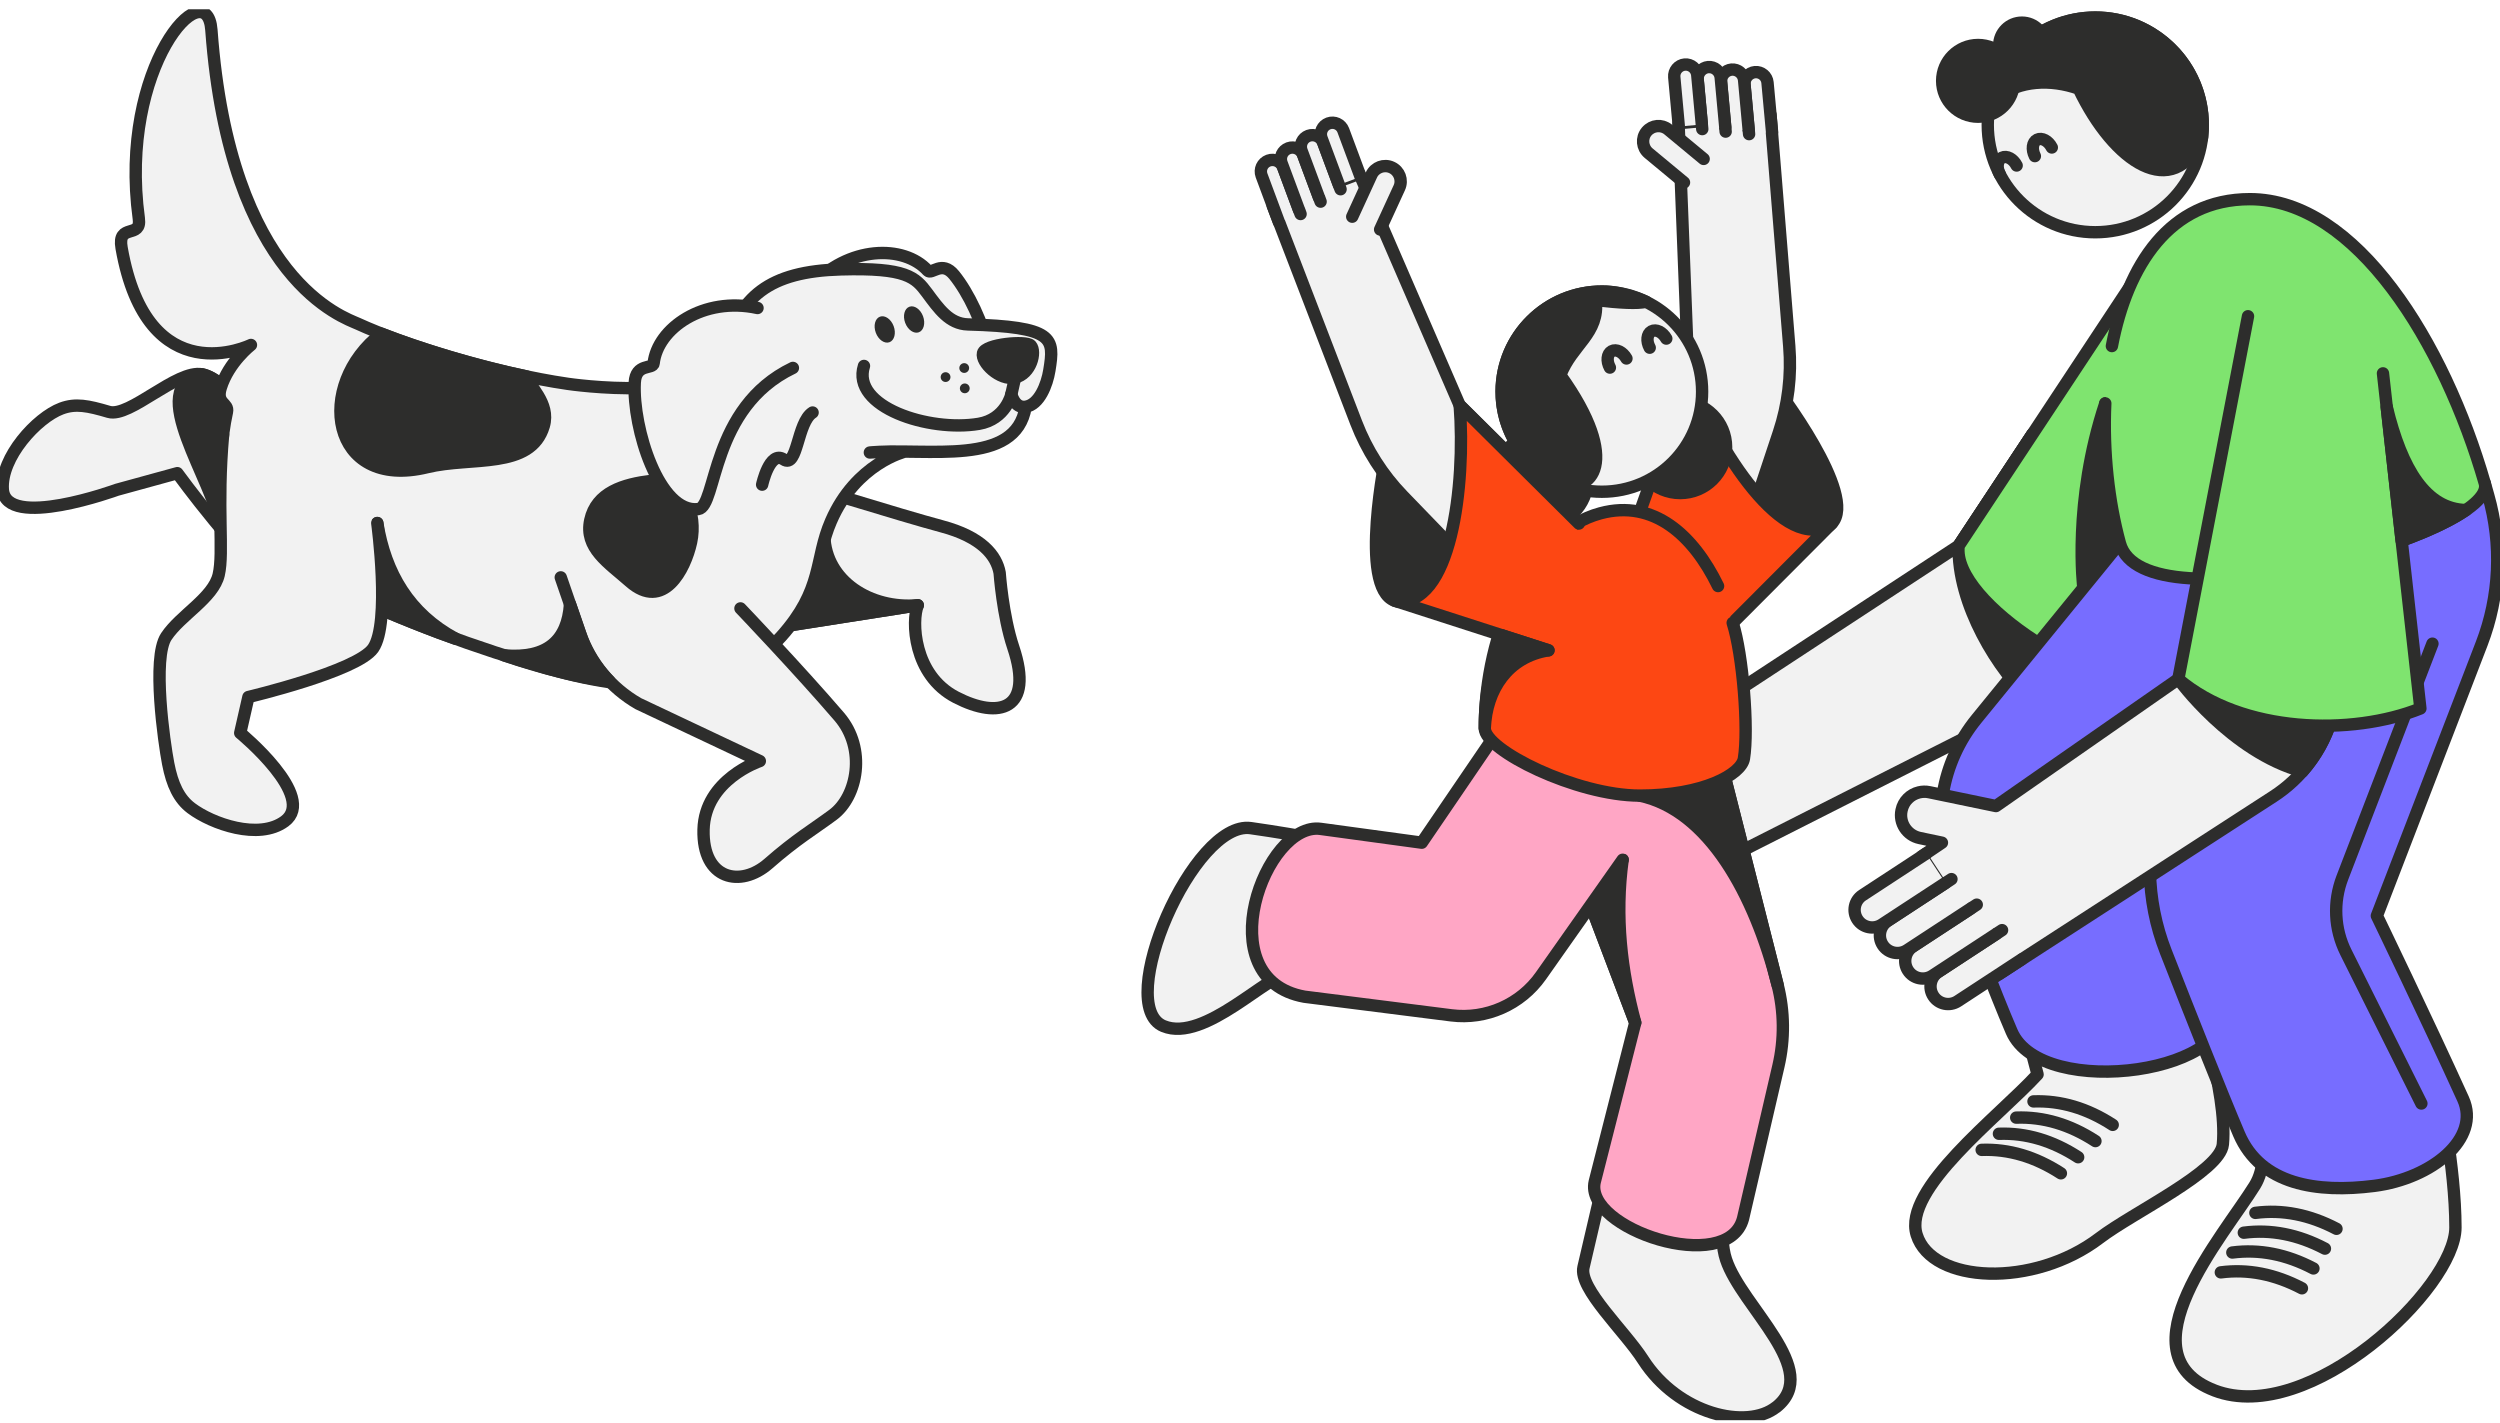 <svg width="202" height="115" viewBox="0 0 202 115" fill="none" xmlns="http://www.w3.org/2000/svg">
<g clip-path="url(#clip0_8_2977)">
<path d="M158.264 44.095L132.942 60.699L137.792 68.999H140.241L164.337 56.798C166.68 55.6 168.587 53.696 169.787 51.361L174.695 41.832L164.221 35.081L158.264 44.095Z" fill="#F2F2F2" stroke="#2D2D2C" stroke-linecap="round" stroke-linejoin="round"/>
<path d="M164.337 56.794C167.564 55.081 168.907 53.065 170.449 50.074L174.695 41.828L164.221 35.077L158.264 44.091C158.126 48.778 161.434 54.224 164.337 56.789V56.794Z" fill="#2D2D2C" stroke="#2D2D2C" stroke-linecap="round" stroke-linejoin="round"/>
<path d="M172.317 22.827L158.264 44.095C157.628 48.765 169.947 56.31 174.562 55.08L181.652 37.278" fill="#7FE46F"/>
<path d="M172.317 22.827L158.264 44.095C157.628 48.765 169.947 56.31 174.562 55.08L181.652 37.278" stroke="#2D2D2C" stroke-linecap="round" stroke-linejoin="round"/>
<path d="M171.285 43.891L168.338 47.508C168.338 47.508 167.462 40.562 170.107 32.591L171.29 43.891H171.285Z" fill="#2D2D2C" stroke="#2D2D2C" stroke-linecap="round" stroke-linejoin="round"/>
<path d="M154.868 99.771C156.095 103.721 164.31 104.098 169.649 100.028C172.352 97.969 179.398 94.649 179.607 92.461C180.012 88.178 177.309 80.508 177.309 80.508L162.803 79.86L164.635 86.811C161.492 90.233 153.721 96.082 154.868 99.771Z" fill="#F2F2F2" stroke="#2D2D2C" stroke-linecap="round" stroke-linejoin="round"/>
<path d="M171.285 43.891L190.059 40.562L192.082 47.633L175.357 69.519L179.581 80.801C181.568 86.646 164.986 89.025 162.541 83.349C161.136 80.086 159.171 74.867 157.611 70.633C156.041 66.372 156.837 61.605 159.709 58.085L171.285 43.882V43.891Z" fill="#776DFF" stroke="#2D2D2C" stroke-linecap="round" stroke-linejoin="round"/>
<path d="M160.118 92.909C162.318 92.829 164.452 93.464 166.52 94.804" stroke="#2D2D2C" stroke-linecap="round" stroke-linejoin="round"/>
<path d="M167.915 93.504C165.848 92.159 163.714 91.529 161.514 91.609" stroke="#2D2D2C" stroke-linecap="round" stroke-linejoin="round"/>
<path d="M169.311 92.199C167.244 90.854 165.11 90.224 162.91 90.304" stroke="#2D2D2C" stroke-linecap="round" stroke-linejoin="round"/>
<path d="M170.707 90.889C168.64 89.545 166.506 88.914 164.306 88.994" stroke="#2D2D2C" stroke-linecap="round" stroke-linejoin="round"/>
<path d="M140.241 68.995L135.196 71.977C134.551 72.359 133.715 72.146 133.333 71.502C132.951 70.859 133.164 70.025 133.809 69.643L138.854 66.66" fill="#F2F2F2"/>
<path d="M140.241 68.995L135.196 71.977C134.551 72.359 133.715 72.146 133.333 71.502C132.951 70.859 133.164 70.025 133.809 69.643L138.854 66.66" stroke="#2D2D2C" stroke-linecap="round" stroke-linejoin="round"/>
<path d="M138.383 66.94L133.337 69.922C132.693 70.304 131.857 70.091 131.475 69.448C131.092 68.804 131.306 67.969 131.95 67.588L136.996 64.605" fill="#F2F2F2"/>
<path d="M138.383 66.94L133.337 69.922C132.693 70.304 131.857 70.091 131.475 69.448C131.092 68.804 131.306 67.969 131.95 67.588L136.996 64.605" stroke="#2D2D2C" stroke-linecap="round" stroke-linejoin="round"/>
<path d="M136.525 64.885L131.479 67.868C130.835 68.249 129.999 68.036 129.616 67.393C129.234 66.749 129.448 65.915 130.092 65.533L135.138 62.55" fill="#F2F2F2"/>
<path d="M136.525 64.885L131.479 67.868C130.835 68.249 129.999 68.036 129.616 67.393C129.234 66.749 129.448 65.915 130.092 65.533L135.138 62.55" stroke="#2D2D2C" stroke-linecap="round" stroke-linejoin="round"/>
<path d="M134.667 62.83L129.621 65.812C128.976 66.194 128.14 65.981 127.758 65.337C127.376 64.694 127.589 63.859 128.234 63.478L133.28 60.495" fill="#F2F2F2"/>
<path d="M134.667 62.83L129.621 65.812C128.976 66.194 128.14 65.981 127.758 65.337C127.376 64.694 127.589 63.859 128.234 63.478L133.28 60.495" stroke="#2D2D2C" stroke-linecap="round" stroke-linejoin="round"/>
<path d="M138.085 60.624L132.84 59.279C131.87 59.03 131.288 58.05 131.537 57.082C131.786 56.114 132.768 55.533 133.738 55.782L138.983 57.126" fill="#F2F2F2"/>
<path d="M138.085 60.624L132.84 59.279C131.87 59.03 131.288 58.05 131.537 57.082C131.786 56.114 132.768 55.533 133.738 55.782L138.983 57.126" stroke="#2D2D2C" stroke-linecap="round" stroke-linejoin="round"/>
<path d="M178.927 112.349C186.556 115.278 198.399 104.089 198.399 99.18C198.399 94.271 197.065 88.018 197.065 88.018H182.177C182.177 88.018 183.795 93.188 182.19 95.78C179.647 99.89 171.303 109.419 178.932 112.349H178.927Z" fill="#F2F2F2" stroke="#2D2D2C" stroke-linecap="round" stroke-linejoin="round"/>
<path d="M181.186 45.014L181.995 42.369L200.769 39.04L201.053 40.043C202.178 43.984 201.991 48.183 200.52 52.009L192.051 73.997C192.051 73.997 196.154 82.487 199.017 88.794C200.462 91.977 196.519 95.221 191.828 95.82C187.227 96.406 182.666 95.736 180.91 91.63C179.554 88.457 176.953 81.888 174.997 76.891C173.361 72.71 173.281 68.08 174.775 63.846L179.652 50.029" fill="#776DFF"/>
<path d="M181.186 45.014L181.995 42.369L200.769 39.04L201.053 40.043C202.178 43.984 201.991 48.183 200.52 52.009L192.051 73.997C192.051 73.997 196.154 82.487 199.017 88.794C200.462 91.977 196.519 95.221 191.828 95.82C187.227 96.406 182.666 95.736 180.91 91.63C179.554 88.457 176.953 81.888 174.997 76.891C173.361 72.71 173.281 68.08 174.775 63.846L179.652 50.029" stroke="#2D2D2C" stroke-linecap="round" stroke-linejoin="round"/>
<path d="M170.641 27.962C171.899 21.415 175.313 16.093 181.79 16.093C190.379 16.093 197.497 27.695 200.769 39.044C201.933 43.079 173.237 51.041 171.29 43.896C170.374 40.54 169.925 36.519 170.107 32.595" fill="#7FE46F"/>
<path d="M170.641 27.962C171.899 21.415 175.313 16.093 181.79 16.093C190.379 16.093 197.497 27.695 200.769 39.044C201.933 43.079 173.237 51.041 171.29 43.896C170.374 40.54 169.925 36.519 170.107 32.595" stroke="#2D2D2C" stroke-linecap="round" stroke-linejoin="round"/>
<path d="M169.298 18.765C174.096 18.765 177.985 14.883 177.985 10.093C177.985 5.303 174.096 1.42 169.298 1.42C164.5 1.42 160.611 5.303 160.611 10.093C160.611 14.883 164.5 18.765 169.298 18.765Z" fill="#F2F2F2" stroke="#2D2D2C" stroke-linecap="round" stroke-linejoin="round"/>
<path d="M179.443 102.807C181.626 102.523 183.813 102.949 185.996 104.094" stroke="#2D2D2C" stroke-linecap="round" stroke-linejoin="round"/>
<path d="M186.925 102.491C184.742 101.346 182.555 100.92 180.372 101.204" stroke="#2D2D2C" stroke-linecap="round" stroke-linejoin="round"/>
<path d="M187.854 100.889C185.671 99.744 183.484 99.318 181.301 99.602" stroke="#2D2D2C" stroke-linecap="round" stroke-linejoin="round"/>
<path d="M188.788 99.287C186.605 98.142 184.418 97.716 182.235 98" stroke="#2D2D2C" stroke-linecap="round" stroke-linejoin="round"/>
<path d="M196.541 52.009L189.263 70.912C188.508 72.878 188.61 75.071 189.552 76.953L195.647 89.163" stroke="#2D2D2C" stroke-linecap="round" stroke-linejoin="round"/>
<path d="M159.829 9.432C161.432 9.432 162.732 8.134 162.732 6.533C162.732 4.933 161.432 3.635 159.829 3.635C158.226 3.635 156.926 4.933 156.926 6.533C156.926 8.134 158.226 9.432 159.829 9.432Z" fill="#2D2D2C" stroke="#2D2D2C" stroke-linecap="round" stroke-linejoin="round"/>
<path d="M163.372 5.495C164.386 5.495 165.208 4.674 165.208 3.662C165.208 2.649 164.386 1.829 163.372 1.829C162.358 1.829 161.536 2.649 161.536 3.662C161.536 4.674 162.358 5.495 163.372 5.495Z" fill="#2D2D2C" stroke="#2D2D2C" stroke-linecap="round" stroke-linejoin="round"/>
<path d="M177.918 11.154C177.936 11.109 177.936 11.056 177.936 11.003C178.278 7.772 176.771 4.478 173.806 2.676C169.703 0.191 164.359 1.496 161.869 5.592C161.718 5.832 161.483 7.612 161.363 7.86C163.199 6.493 165.67 6.36 167.96 7.164C170.823 13.173 175.611 16.302 177.923 11.154H177.918Z" fill="#2D2D2C" stroke="#2D2D2C" stroke-linecap="round" stroke-linejoin="round"/>
<path d="M164.417 12.614C164.141 12.072 164.221 11.478 164.599 11.287C164.977 11.096 165.51 11.376 165.786 11.917" stroke="#2D2D2C" stroke-linecap="round" stroke-linejoin="round"/>
<path d="M161.576 14.07C161.3 13.528 161.38 12.933 161.758 12.743C162.136 12.552 162.67 12.831 162.945 13.373" stroke="#2D2D2C" stroke-linecap="round" stroke-linejoin="round"/>
<path d="M191.575 47.167L188.423 57.992C187.658 60.615 185.974 62.879 183.68 64.361L161.527 78.701L155.285 69.186L156.908 68.089L155.112 67.712C154.09 67.499 153.427 66.496 153.645 65.475C153.796 64.734 154.365 64.188 155.054 64.024C155.312 63.962 155.597 63.948 155.881 64.01L161.274 65.129L176.006 54.867L184.249 36.444L191.579 47.162L191.575 47.167Z" fill="#F2F2F2" stroke="#2D2D2C" stroke-linecap="round" stroke-linejoin="round"/>
<path d="M176.006 54.872L184.249 36.448L191.579 47.167L188.428 57.992C187.956 59.612 187.134 61.09 186.036 62.337C180.261 60.753 176.011 54.872 176.011 54.872H176.006Z" fill="#2D2D2C" stroke="#2D2D2C" stroke-linecap="round" stroke-linejoin="round"/>
<path d="M163.328 77.53L158.188 80.894C157.53 81.325 156.646 81.143 156.219 80.486C155.788 79.829 155.97 78.946 156.628 78.52L161.767 75.155" fill="#F2F2F2"/>
<path d="M163.328 77.53L158.188 80.894C157.53 81.325 156.646 81.143 156.219 80.486C155.788 79.829 155.97 78.946 156.628 78.52L161.767 75.155" stroke="#2D2D2C" stroke-linecap="round" stroke-linejoin="round"/>
<path d="M161.283 75.47L156.143 78.835C155.486 79.265 154.601 79.083 154.174 78.426C153.743 77.769 153.925 76.886 154.583 76.46L159.722 73.096" fill="#F2F2F2"/>
<path d="M161.283 75.47L156.143 78.835C155.486 79.265 154.601 79.083 154.174 78.426C153.743 77.769 153.925 76.886 154.583 76.46L159.722 73.096" stroke="#2D2D2C" stroke-linecap="round" stroke-linejoin="round"/>
<path d="M159.238 73.406L154.098 76.771C153.441 77.201 152.556 77.019 152.129 76.362C151.698 75.706 151.88 74.822 152.538 74.396L157.677 71.032" fill="#F2F2F2"/>
<path d="M159.238 73.406L154.098 76.771C153.441 77.201 152.556 77.019 152.129 76.362C151.698 75.706 151.88 74.822 152.538 74.396L157.677 71.032" stroke="#2D2D2C" stroke-linecap="round" stroke-linejoin="round"/>
<path d="M157.193 71.343L152.053 74.707C151.396 75.137 150.511 74.955 150.084 74.299C149.653 73.642 149.835 72.758 150.493 72.332L155.632 68.968" fill="#F2F2F2"/>
<path d="M157.193 71.343L152.053 74.707C151.396 75.137 150.511 74.955 150.084 74.299C149.653 73.642 149.835 72.758 150.493 72.332L155.632 68.968" stroke="#2D2D2C" stroke-linecap="round" stroke-linejoin="round"/>
<path d="M181.639 25.552L176.006 54.872C181.177 59.275 190.041 59.465 195.567 57.246L192.544 30.168" fill="#7FE46F"/>
<path d="M181.639 25.552L176.006 54.872C181.177 59.275 190.041 59.465 195.567 57.246L192.544 30.168" stroke="#2D2D2C" stroke-linecap="round" stroke-linejoin="round"/>
<path d="M192.846 32.884C194.069 37.948 196.038 41.139 199.253 41.211C197.866 42.147 196.07 42.955 194.051 43.691L192.846 32.889V32.884Z" fill="#2D2D2C" stroke="#2D2D2C" stroke-linecap="round" stroke-linejoin="round"/>
<path d="M148.004 42.298C150.204 40.061 143.451 31.268 143.451 31.268L139.077 40.966C139.077 40.966 145.807 44.535 148.008 42.298H148.004Z" fill="#2D2D2C" stroke="#2D2D2C" stroke-linecap="round" stroke-linejoin="round"/>
<path d="M136.427 30.319L135.627 9.955L143.056 9.272L144.572 27.984C144.763 30.336 144.478 32.706 143.731 34.948L141.975 40.234L133.946 37.3L136.427 30.319Z" fill="#F2F2F2" stroke="#2D2D2C" stroke-linecap="round" stroke-linejoin="round"/>
<path d="M143.184 10.67L142.815 6.671C142.767 6.16 142.313 5.783 141.802 5.828C141.291 5.876 140.913 6.329 140.957 6.839L141.326 10.838" fill="#F2F2F2"/>
<path d="M143.184 10.67L142.815 6.671C142.767 6.16 142.313 5.783 141.802 5.828C141.291 5.876 140.913 6.329 140.957 6.839L141.326 10.838" stroke="#2D2D2C" stroke-linecap="round" stroke-linejoin="round"/>
<path d="M141.291 10.466L140.922 6.467C140.873 5.956 140.419 5.579 139.908 5.623C139.397 5.672 139.019 6.125 139.063 6.635L139.432 10.634" fill="#F2F2F2"/>
<path d="M141.291 10.466L140.922 6.467C140.873 5.956 140.419 5.579 139.908 5.623C139.397 5.672 139.019 6.125 139.063 6.635L139.432 10.634" stroke="#2D2D2C" stroke-linecap="round" stroke-linejoin="round"/>
<path d="M139.401 10.261L139.032 6.262C138.983 5.752 138.53 5.375 138.019 5.419C137.507 5.468 137.13 5.921 137.174 6.431L137.543 10.43" fill="#F2F2F2"/>
<path d="M139.401 10.261L139.032 6.262C138.983 5.752 138.53 5.375 138.019 5.419C137.507 5.468 137.13 5.921 137.174 6.431L137.543 10.43" stroke="#2D2D2C" stroke-linecap="round" stroke-linejoin="round"/>
<path d="M137.507 10.057L137.138 6.058C137.09 5.548 136.636 5.171 136.125 5.215C135.614 5.264 135.236 5.717 135.28 6.227L135.649 10.226" fill="#F2F2F2"/>
<path d="M137.507 10.057L137.138 6.058C137.09 5.548 136.636 5.171 136.125 5.215C135.614 5.264 135.236 5.717 135.28 6.227L135.649 10.226" stroke="#2D2D2C" stroke-linecap="round" stroke-linejoin="round"/>
<path d="M137.654 12.84L134.796 10.47C134.267 10.031 133.489 10.106 133.048 10.63C132.608 11.158 132.684 11.935 133.209 12.374L136.067 14.744" fill="#F2F2F2"/>
<path d="M137.654 12.84L134.796 10.47C134.267 10.031 133.489 10.106 133.048 10.63C132.608 11.158 132.684 11.935 133.209 12.374L136.067 14.744" stroke="#2D2D2C" stroke-linecap="round" stroke-linejoin="round"/>
<path d="M130.577 46.789L136.427 30.319C138.748 36.302 144.189 44.93 148.004 42.298L139.997 50.327" fill="#FD4713"/>
<path d="M130.577 46.789L136.427 30.319C138.748 36.302 144.189 44.93 148.004 42.298L139.997 50.327" stroke="#2D2D2C" stroke-linecap="round" stroke-linejoin="round"/>
<path d="M94.007 82.909C89.948 81.222 96.448 66.256 101.062 66.913C105.37 67.53 108.277 68.165 108.277 68.165L106.828 78.901C106.828 78.901 105.81 78.817 104.214 78.67C102.618 78.524 97.337 84.294 94.011 82.909H94.007Z" fill="#F2F2F2" stroke="#2D2D2C" stroke-linecap="round" stroke-linejoin="round"/>
<path d="M143.513 113.694C141.148 115.567 135.591 114.284 132.755 109.859C131.288 107.564 127.549 104.116 127.945 102.398C128.701 99.118 129.576 95.439 129.576 95.439L139.463 96.876C139.463 96.876 138.806 99.784 139.463 101.772C140.726 105.611 147.279 110.72 143.518 113.698L143.513 113.694Z" fill="#F2F2F2" stroke="#2D2D2C" stroke-linecap="round" stroke-linejoin="round"/>
<path d="M143.629 79.571C144.176 81.724 144.198 83.974 143.696 86.14L140.837 98.457C139.597 103.148 127.967 99.278 128.856 95.483L132.128 82.634L125.758 65.848C124.748 63.225 124.62 60.344 125.393 57.641L125.589 56.953L138.463 59.235L143.629 79.576V79.571Z" fill="#FFA6C5" stroke="#2D2D2C" stroke-linecap="round" stroke-linejoin="round"/>
<path d="M132.128 82.629C131.003 78.431 130.479 74.085 131.11 69.465L128.523 73.136L132.124 82.629H132.128Z" fill="#2D2D2C" stroke="#2D2D2C" stroke-linecap="round" stroke-linejoin="round"/>
<path d="M131.11 69.469L124.504 78.848C122.868 81.169 120.085 82.394 117.267 82.039L105.397 80.534C97.497 79.101 102.249 66.345 106.713 66.975L114.879 68.089L122.223 57.308L135.587 60.033" fill="#FFA6C5"/>
<path d="M131.11 69.469L124.504 78.848C122.868 81.169 120.085 82.394 117.267 82.039L105.397 80.534C97.497 79.101 102.249 66.345 106.713 66.975L114.879 68.089L122.223 57.308L135.587 60.033" stroke="#2D2D2C" stroke-linecap="round" stroke-linejoin="round"/>
<path d="M143.629 79.571L138.463 59.23L132.493 64.285C138.063 65.466 141.771 72.244 143.629 79.567V79.571Z" fill="#2D2D2C" stroke="#2D2D2C" stroke-linecap="round" stroke-linejoin="round"/>
<path d="M138.819 47.353C136.818 43.239 133.609 40.323 129.319 41.472C123.628 42.999 119.969 50.997 119.969 58.849C119.969 60.615 127.376 64.286 132.493 64.286C137.61 64.286 140.695 62.568 140.908 61.294C141.304 58.911 140.819 52.892 140.001 50.327" fill="#FD4713"/>
<path d="M138.819 47.353C136.818 43.239 133.609 40.323 129.319 41.472C123.628 42.999 119.969 50.997 119.969 58.849C119.969 60.615 127.376 64.286 132.493 64.286C137.61 64.286 140.695 62.568 140.908 61.294C141.304 58.911 140.819 52.892 140.001 50.327" stroke="#2D2D2C" stroke-linecap="round" stroke-linejoin="round"/>
<path d="M124.562 42.466C126.612 42.466 128.274 40.807 128.274 38.76C128.274 36.714 126.612 35.054 124.562 35.054C122.512 35.054 120.85 36.714 120.85 38.76C120.85 40.807 122.512 42.466 124.562 42.466Z" fill="#2D2D2C" stroke="#2D2D2C" stroke-linecap="round" stroke-linejoin="round"/>
<path d="M135.76 39.839C137.81 39.839 139.472 38.18 139.472 36.133C139.472 34.086 137.81 32.427 135.76 32.427C133.71 32.427 132.048 34.086 132.048 36.133C132.048 38.18 133.71 39.839 135.76 39.839Z" fill="#2D2D2C" stroke="#2D2D2C" stroke-linecap="round" stroke-linejoin="round"/>
<path d="M129.43 39.732C133.903 39.732 137.53 36.112 137.53 31.646C137.53 27.179 133.903 23.559 129.43 23.559C124.956 23.559 121.33 27.179 121.33 31.646C121.33 36.112 124.956 39.732 129.43 39.732Z" fill="#F2F2F2" stroke="#2D2D2C" stroke-linecap="round" stroke-linejoin="round"/>
<path d="M126.064 39C126.02 38.987 125.98 38.965 125.935 38.942C123.197 37.637 121.312 34.832 121.33 31.597C121.356 27.132 125.006 23.532 129.479 23.554C129.581 23.554 131.026 23.519 133 24.38C132.328 24.553 130.888 24.473 128.936 24.247C129.252 26.972 127.029 27.811 126.073 30.314C131.128 37.371 128.532 39.976 126.064 38.996V39Z" fill="#2D2D2C" stroke="#2D2D2C" stroke-linecap="round" stroke-linejoin="round"/>
<path d="M130.079 29.701C129.79 29.173 129.852 28.583 130.221 28.379C130.59 28.175 131.123 28.441 131.417 28.965" stroke="#2D2D2C" stroke-linecap="round" stroke-linejoin="round"/>
<path d="M133.297 28.095C133.008 27.567 133.071 26.976 133.44 26.772C133.809 26.568 134.342 26.834 134.636 27.358" stroke="#2D2D2C" stroke-linecap="round" stroke-linejoin="round"/>
<path d="M112.692 48.538C109.74 47.468 112.016 36.63 112.016 36.63L120.165 43.483C120.165 43.483 115.644 49.608 112.692 48.538Z" fill="#2D2D2C" stroke="#2D2D2C" stroke-linecap="round" stroke-linejoin="round"/>
<path d="M117.938 32.737L109.833 14.034L102.84 16.626L109.58 34.153C110.429 36.359 111.709 38.37 113.354 40.069L117.227 44.077L123.197 37.961L117.933 32.737H117.938Z" fill="#F2F2F2" stroke="#2D2D2C" stroke-linecap="round" stroke-linejoin="round"/>
<path d="M103.334 17.94L101.934 14.176C101.756 13.692 102 13.16 102.485 12.978C102.969 12.8 103.503 13.044 103.685 13.528L105.086 17.292" fill="#F2F2F2"/>
<path d="M103.334 17.94L101.934 14.176C101.756 13.692 102 13.16 102.485 12.978C102.969 12.8 103.503 13.044 103.685 13.528L105.086 17.292" stroke="#2D2D2C" stroke-linecap="round" stroke-linejoin="round"/>
<path d="M104.952 16.941L103.552 13.177C103.374 12.694 103.618 12.161 104.103 11.979C104.588 11.802 105.121 12.046 105.303 12.529L106.704 16.293" fill="#F2F2F2"/>
<path d="M104.952 16.941L103.552 13.177C103.374 12.694 103.618 12.161 104.103 11.979C104.588 11.802 105.121 12.046 105.303 12.529L106.704 16.293" stroke="#2D2D2C" stroke-linecap="round" stroke-linejoin="round"/>
<path d="M106.566 15.938L105.166 12.175C104.988 11.691 105.232 11.158 105.717 10.976C106.201 10.799 106.735 11.043 106.917 11.527L108.317 15.29" fill="#F2F2F2"/>
<path d="M106.566 15.938L105.166 12.175C104.988 11.691 105.232 11.158 105.717 10.976C106.201 10.799 106.735 11.043 106.917 11.527L108.317 15.29" stroke="#2D2D2C" stroke-linecap="round" stroke-linejoin="round"/>
<path d="M108.184 14.935L106.784 11.171C106.606 10.688 106.85 10.155 107.335 9.973C107.82 9.795 108.353 10.04 108.535 10.523L109.936 14.287" fill="#F2F2F2"/>
<path d="M108.184 14.935L106.784 11.171C106.606 10.688 106.85 10.155 107.335 9.973C107.82 9.795 108.353 10.04 108.535 10.523L109.936 14.287" stroke="#2D2D2C" stroke-linecap="round" stroke-linejoin="round"/>
<path d="M109.26 17.509L110.807 14.14C111.092 13.519 111.83 13.244 112.452 13.532C113.074 13.816 113.35 14.553 113.061 15.175L111.514 18.543" fill="#F2F2F2"/>
<path d="M109.26 17.509L110.807 14.14C111.092 13.519 111.83 13.244 112.452 13.532C113.074 13.816 113.35 14.553 113.061 15.175L111.514 18.543" stroke="#2D2D2C" stroke-linecap="round" stroke-linejoin="round"/>
<path d="M127.576 42.302L117.942 32.737C118.44 39.133 117.275 49.261 112.696 48.538L125.117 52.546" fill="#FD4713"/>
<path d="M127.576 42.302L117.942 32.737C118.44 39.133 117.275 49.261 112.696 48.538L125.117 52.546" stroke="#2D2D2C" stroke-linecap="round" stroke-linejoin="round"/>
<path d="M125.113 52.546C121.854 53.065 120.094 55.706 119.969 58.849C119.956 56.008 120.476 53.877 121.33 51.325L125.113 52.546Z" fill="#2D2D2C" stroke="#2D2D2C" stroke-linecap="round" stroke-linejoin="round"/>
<path d="M34.227 46.94C34.227 46.94 24.206 47.717 21.953 46.661C19.698 45.6 14.328 38.232 14.328 38.232L9.447 39.573C9.447 39.573 0.462 42.861 0.227 39.546C0.044 36.958 2.97 33.754 4.957 33.008C6.108 32.578 7.104 32.782 8.789 33.279C10.474 33.776 14.288 29.844 16.329 30.247C18.374 30.651 21.575 35.116 23.397 34.499C25.22 33.883 27.901 31.512 33.222 28.845" fill="#F2F2F2"/>
<path d="M34.227 46.94C34.227 46.94 24.206 47.717 21.953 46.661C19.698 45.6 14.328 38.232 14.328 38.232L9.447 39.573C9.447 39.573 0.462 42.861 0.227 39.546C0.044 36.958 2.97 33.754 4.957 33.008C6.108 32.578 7.104 32.782 8.789 33.279C10.474 33.776 14.288 29.844 16.329 30.247C18.374 30.651 21.575 35.116 23.397 34.499C25.22 33.883 27.901 31.512 33.222 28.845" stroke="#2D2D2C" stroke-linecap="round" stroke-linejoin="round"/>
<path d="M34.227 46.94C34.227 46.94 24.206 47.717 21.953 46.661C20.912 46.172 19.347 44.504 17.814 42.671C17.396 38.969 11.514 31.18 16.333 30.243C18.378 30.647 21.579 35.112 23.402 34.495C25.224 33.878 27.905 31.508 33.227 28.841" fill="#2D2D2C"/>
<path d="M34.227 46.94C34.227 46.94 24.206 47.717 21.953 46.661C20.912 46.172 19.347 44.504 17.814 42.671C17.396 38.969 11.514 31.18 16.333 30.243C18.378 30.647 21.579 35.112 23.402 34.495C25.224 33.878 27.905 31.508 33.227 28.841" stroke="#2D2D2C" stroke-linecap="round" stroke-linejoin="round"/>
<path d="M63.652 38.8C63.652 38.8 72.873 41.667 76.091 42.524C79.31 43.381 80.515 44.876 80.772 46.288C80.772 46.288 81.017 49.75 81.871 52.302C83.569 57.366 80.728 58.147 77.243 56.341C73.757 54.534 73.655 50.136 74.157 48.902L58.855 51.308" fill="#F2F2F2"/>
<path d="M63.652 38.8C63.652 38.8 72.873 41.667 76.091 42.524C79.31 43.381 80.515 44.876 80.772 46.288C80.772 46.288 81.017 49.75 81.871 52.302C83.569 57.366 80.728 58.147 77.243 56.341C73.757 54.534 73.655 50.136 74.157 48.902L58.855 51.308" stroke="#2D2D2C" stroke-linecap="round" stroke-linejoin="round"/>
<path d="M74.157 48.902C70.343 49.248 66.724 46.958 66.604 43.319C65.875 45.449 65.013 48.654 63.87 50.518L74.153 48.902H74.157Z" fill="#2D2D2C" stroke="#2D2D2C" stroke-linecap="round" stroke-linejoin="round"/>
<path d="M66.062 28.761C73.366 27.433 77.621 34.255 78.963 33.505C81.724 31.965 79.425 25.103 77.1 22.227C76.096 20.984 75.287 22.236 74.949 21.859C73.041 19.759 68.511 19.83 65.528 23.168" fill="#F2F2F2"/>
<path d="M66.062 28.761C73.366 27.433 77.621 34.255 78.963 33.505C81.724 31.965 79.425 25.103 77.1 22.227C76.096 20.984 75.287 22.236 74.949 21.859C73.041 19.759 68.511 19.83 65.528 23.168" stroke="#2D2D2C" stroke-linecap="round" stroke-linejoin="round"/>
<path d="M81.715 31.867C81.715 31.867 81.968 33.013 82.871 32.875C82.093 37.77 74.935 36.151 70.285 36.563C70.285 36.563 71.348 36.452 73.121 36.488C73.121 36.488 69.169 37.433 67.147 42.102C65.782 45.245 66.564 47.584 63.119 51.432C58.855 56.194 51.791 56.154 44.372 54.05C32.778 50.762 19.027 44.672 18.196 40.629C17.654 37.979 17.876 35.409 18.338 33.279C18.498 32.542 17.427 32.657 17.84 31.326C18.48 29.262 20.276 27.873 20.276 27.873C20.276 27.873 11.923 31.978 9.825 20.035C9.465 17.98 11.447 19.338 11.216 17.656C9.54 5.335 16.724 -2.397 17.08 2.419C18.574 22.707 27.843 25.667 28.919 26.16C32.533 27.824 39.966 30.159 45.883 31.015C45.883 31.015 57.473 32.737 58.54 28.521C59.696 23.954 62.15 21.93 67.942 21.766C73.251 21.615 73.971 22.405 74.909 23.67C75.847 24.935 76.7 26.173 78.203 26.213C85.191 26.413 85.218 27.287 84.787 29.932C84.6 31.086 83.973 32.697 82.875 32.866C81.968 33.004 81.719 31.859 81.719 31.859C81.719 31.859 81.27 33.878 79.088 34.246C75.078 34.921 68.76 32.897 69.809 29.568" fill="#F2F2F2"/>
<path d="M81.715 31.867C81.715 31.867 81.968 33.013 82.871 32.875C82.093 37.77 74.935 36.151 70.285 36.563C70.285 36.563 71.348 36.452 73.121 36.488C73.121 36.488 69.169 37.433 67.147 42.102C65.782 45.245 66.564 47.584 63.119 51.432C58.855 56.194 51.791 56.154 44.372 54.05C32.778 50.762 19.027 44.672 18.196 40.629C17.654 37.979 17.876 35.409 18.338 33.279C18.498 32.542 17.427 32.657 17.84 31.326C18.48 29.262 20.276 27.873 20.276 27.873C20.276 27.873 11.923 31.978 9.825 20.035C9.465 17.98 11.447 19.338 11.216 17.656C9.54 5.335 16.724 -2.397 17.08 2.419C18.574 22.707 27.843 25.667 28.919 26.16C32.533 27.824 39.966 30.159 45.883 31.015C45.883 31.015 57.473 32.737 58.54 28.521C59.696 23.954 62.15 21.93 67.942 21.766C73.251 21.615 73.971 22.405 74.909 23.67C75.847 24.935 76.7 26.173 78.203 26.213C85.191 26.413 85.218 27.287 84.787 29.932C84.6 31.086 83.973 32.697 82.875 32.866C81.968 33.004 81.719 31.859 81.719 31.859C81.719 31.859 81.27 33.878 79.088 34.246C75.078 34.921 68.76 32.897 69.809 29.568" stroke="#2D2D2C" stroke-linecap="round" stroke-linejoin="round"/>
<path d="M30.484 42.262L30.848 49.27C32.995 50.176 35.018 50.984 36.828 51.618C33.053 49.581 31.146 46.328 30.484 42.262Z" fill="#2D2D2C" stroke="#2D2D2C" stroke-linecap="round" stroke-linejoin="round"/>
<path d="M59.829 49.159C59.829 49.159 64.568 54.126 67.809 57.903C70.027 60.49 69.289 64.361 67.307 65.834C65.773 66.975 64.332 67.809 62.092 69.776C59.847 71.742 56.748 71.098 56.846 67.037C56.944 62.976 61.394 61.494 61.394 61.494L51.574 56.855C49.369 55.586 47.697 53.567 46.866 51.166L45.31 46.652" fill="#F2F2F2"/>
<path d="M59.829 49.159C59.829 49.159 64.568 54.126 67.809 57.903C70.027 60.49 69.289 64.361 67.307 65.834C65.773 66.975 64.332 67.809 62.092 69.776C59.847 71.742 56.748 71.098 56.846 67.037C56.944 62.976 61.394 61.494 61.394 61.494L51.574 56.855C49.369 55.586 47.697 53.567 46.866 51.166L45.31 46.652" stroke="#2D2D2C" stroke-linecap="round" stroke-linejoin="round"/>
<path d="M30.484 42.262C30.484 42.262 31.573 50.344 30.15 52.386C28.861 54.237 20.072 56.319 20.072 56.319L19.41 59.226C19.41 59.226 25.682 64.388 23.002 66.363C20.912 67.903 17.142 66.571 15.448 65.297C14.466 64.556 13.919 63.411 13.59 61.707C13.261 60.002 12.283 53.167 13.435 51.432C14.586 49.697 17.236 48.312 17.671 46.439C18.107 44.566 17.498 41.042 18.027 35.121" fill="#F2F2F2"/>
<path d="M30.484 42.262C30.484 42.262 31.573 50.344 30.15 52.386C28.861 54.237 20.072 56.319 20.072 56.319L19.41 59.226C19.41 59.226 25.682 64.388 23.002 66.363C20.912 67.903 17.142 66.571 15.448 65.297C14.466 64.556 13.919 63.411 13.59 61.707C13.261 60.002 12.283 53.167 13.435 51.432C14.586 49.697 17.236 48.312 17.671 46.439C18.107 44.566 17.498 41.042 18.027 35.121" stroke="#2D2D2C" stroke-linecap="round" stroke-linejoin="round"/>
<path d="M34.52 37.748C38.103 36.874 42.891 37.953 43.936 34.42C44.492 32.547 42.66 31.148 42.571 30.425C38.37 29.546 33.916 28.179 30.813 26.963C25.393 31.1 26.638 39.675 34.52 37.748Z" fill="#2D2D2C" stroke="#2D2D2C" stroke-linecap="round" stroke-linejoin="round"/>
<path d="M47.693 42.031C47.204 44.277 49.155 45.462 50.88 46.985C53.583 49.377 55.352 46.048 55.841 43.802C56.33 41.556 55.308 38.529 52.654 38.849C50.369 39.124 48.182 39.785 47.693 42.031Z" fill="#2D2D2C" stroke="#2D2D2C" stroke-linecap="round" stroke-linejoin="round"/>
<path d="M46.057 48.826C45.857 51.729 44.238 53.256 40.735 52.954C43.731 53.962 46.594 54.716 49.249 55.053C48.137 53.922 47.324 52.639 46.861 51.165L46.057 48.831V48.826Z" fill="#2D2D2C" stroke="#2D2D2C" stroke-linecap="round" stroke-linejoin="round"/>
<path d="M65.657 33.332C64.399 34.122 64.453 37.877 63.323 37.122C62.19 36.368 61.581 39.16 61.581 39.16" stroke="#2D2D2C" stroke-linecap="round" stroke-linejoin="round"/>
<path d="M71.87 27.651C72.268 27.503 72.419 26.921 72.207 26.351C71.995 25.782 71.5 25.439 71.102 25.587C70.704 25.734 70.553 26.316 70.765 26.886C70.977 27.456 71.471 27.798 71.87 27.651Z" fill="#2D2D2C"/>
<path d="M74.243 26.849C74.641 26.701 74.792 26.119 74.581 25.55C74.368 24.98 73.874 24.637 73.476 24.785C73.078 24.933 72.927 25.514 73.138 26.084C73.35 26.654 73.845 26.996 74.243 26.849Z" fill="#2D2D2C"/>
<path d="M77.909 30.132C78.128 30.132 78.305 29.955 78.305 29.737C78.305 29.519 78.128 29.342 77.909 29.342C77.691 29.342 77.514 29.519 77.514 29.737C77.514 29.955 77.691 30.132 77.909 30.132Z" fill="#2D2D2C"/>
<path d="M76.402 30.864C76.621 30.864 76.798 30.687 76.798 30.469C76.798 30.251 76.621 30.074 76.402 30.074C76.184 30.074 76.007 30.251 76.007 30.469C76.007 30.687 76.184 30.864 76.402 30.864Z" fill="#2D2D2C"/>
<path d="M77.954 31.774C78.172 31.774 78.35 31.597 78.35 31.379C78.35 31.161 78.172 30.984 77.954 30.984C77.735 30.984 77.558 31.161 77.558 31.379C77.558 31.597 77.735 31.774 77.954 31.774Z" fill="#2D2D2C"/>
<path d="M82.022 30.505C80.759 30.771 79.252 29.271 79.425 28.534C79.599 27.797 82.929 27.513 83.289 27.913C83.751 28.432 83.289 30.234 82.022 30.5V30.505Z" fill="#2D2D2C" stroke="#2D2D2C" stroke-linecap="round" stroke-linejoin="round"/>
<path d="M81.715 31.867L82.022 30.505" stroke="#2D2D2C" stroke-linecap="round" stroke-linejoin="round"/>
<path d="M64.066 29.728C57.375 32.937 57.944 40.953 56.415 41.135C53.272 41.508 51.098 34.606 51.289 30.913C51.374 29.32 52.761 29.857 52.814 29.351C53.125 26.533 56.833 23.936 61.207 24.886" fill="#F2F2F2"/>
<path d="M64.066 29.728C57.375 32.937 57.944 40.953 56.415 41.135C53.272 41.508 51.098 34.606 51.289 30.913C51.374 29.32 52.761 29.857 52.814 29.351C53.125 26.533 56.833 23.936 61.207 24.886" stroke="#2D2D2C" stroke-linecap="round" stroke-linejoin="round"/>
</g>
<defs>
<clipPath id="clip0_8_2977">
<rect width="202" height="114" fill="white" transform="translate(0 0.75)"/>
</clipPath>
</defs>
</svg>
